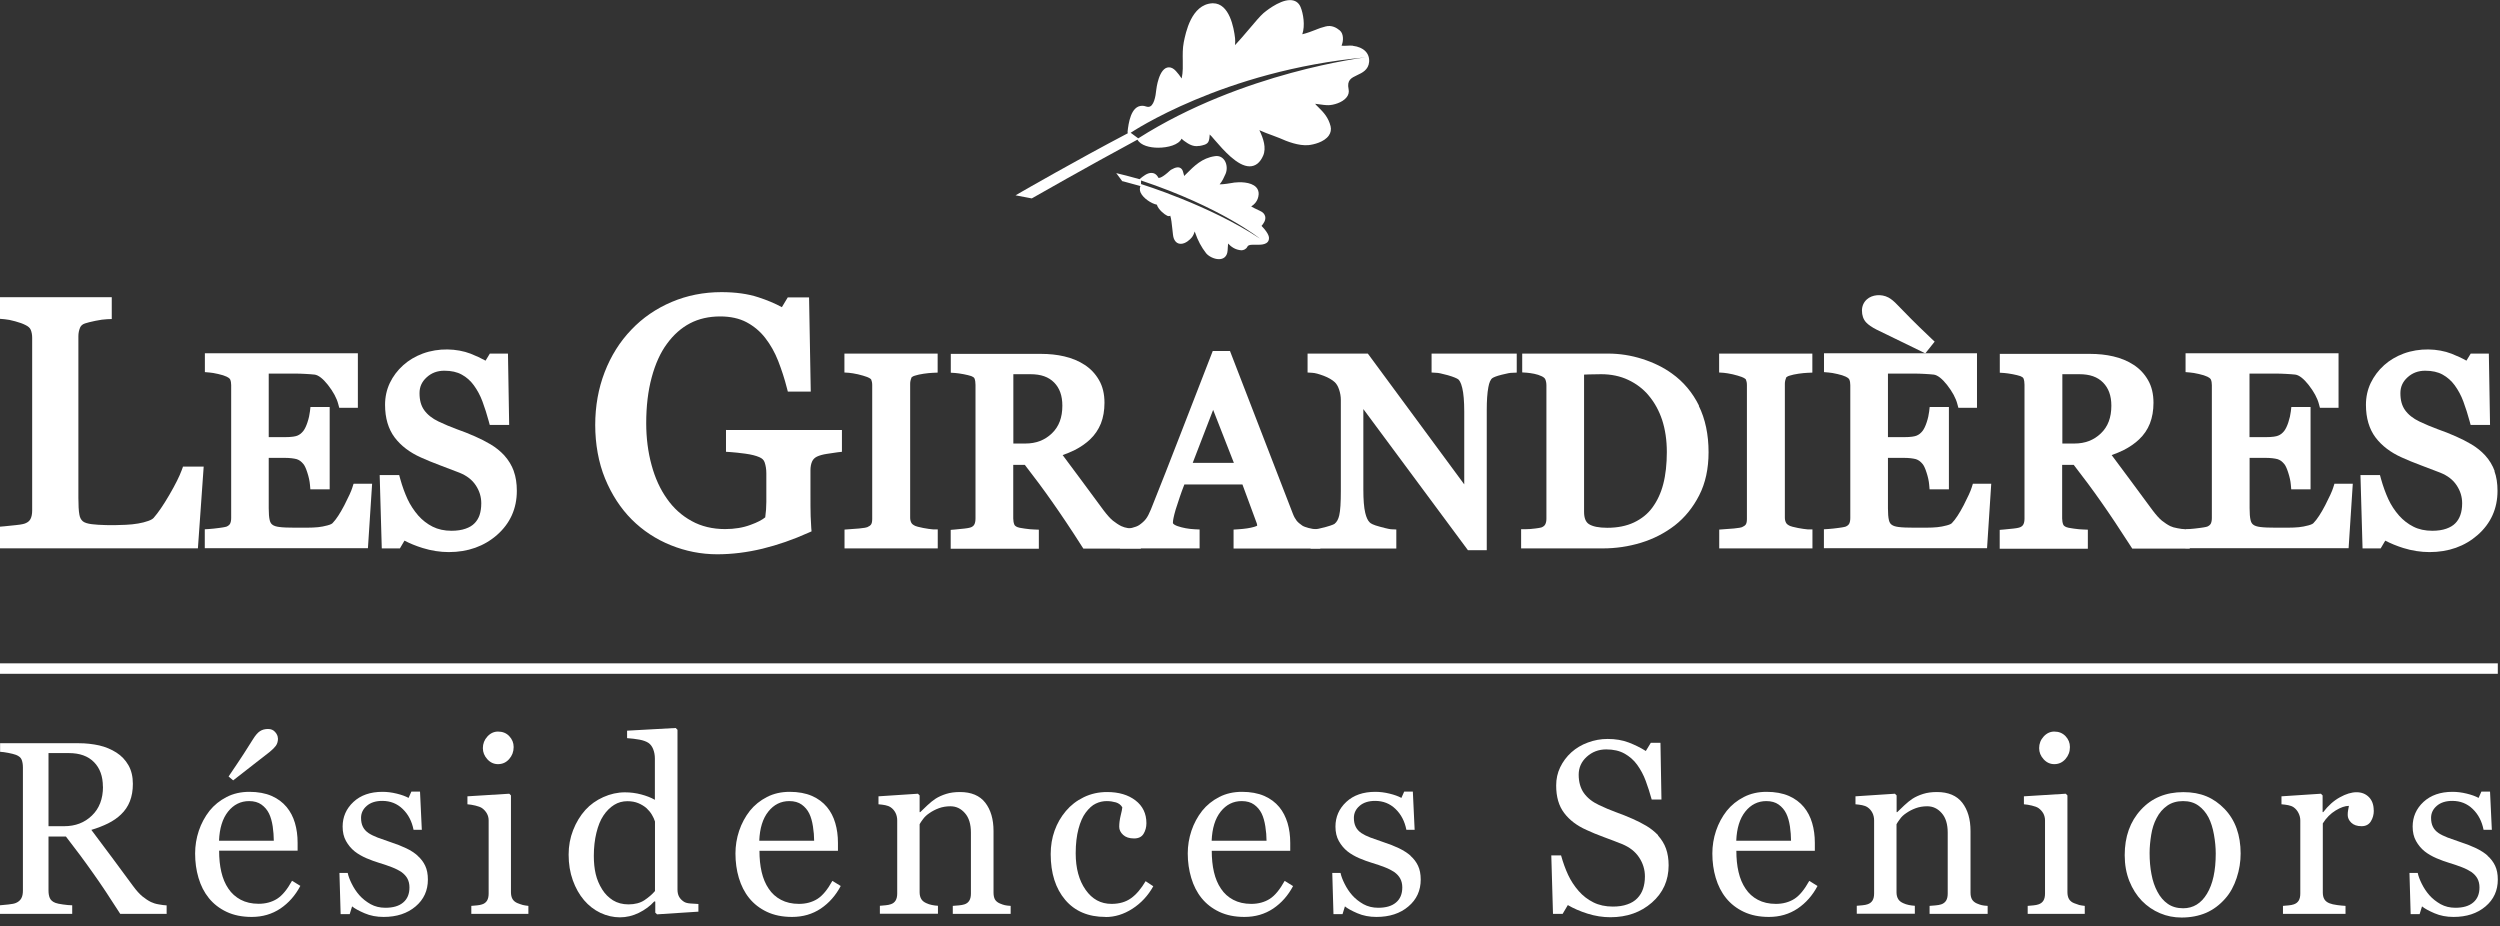 <svg width="251" height="93" viewBox="0 0 251 93" fill="none" xmlns="http://www.w3.org/2000/svg">
<rect x="0" y="0" width="251" height="93" fill="#333333" stroke="none"/>
<g clip-path="url(#clip0_124_548)">
<path d="M250.78 66.6H0V67.65H250.78V66.6Z" fill="white"/>
<path d="M135.84 4.59C135.66 4.57 135.44 4.57 135.24 4.59C135.15 4.59 135.05 4.6 134.97 4.6C134.78 4.6 134.71 4.58 134.7 4.59C134.7 4.58 134.7 4.54 134.73 4.48C134.88 4.09 134.91 3.39 134.52 3.06C134.2 2.79 133.7 2.49 133.08 2.66L132.91 2.71C132.59 2.8 132.58 2.8 132.27 2.92L132.07 3C131.78 3.12 131.15 3.35 130.75 3.44C131.05 2.57 130.85 1.36 130.58 0.71C130.39 0.25 130.02 0.01 129.52 0.01C128.38 0.01 126.91 1.27 126.85 1.32C126.53 1.6 125.99 2.23 125.42 2.91C124.97 3.44 124.34 4.18 124 4.53C124 4.51 124 4.49 124 4.47C124.01 4.26 124.03 4.05 124 3.83C123.88 2.78 123.43 0.33 121.79 0.33H121.71C119.6 0.45 119.04 3.3 118.85 4.24C118.73 4.85 118.74 5.49 118.75 6.1C118.75 6.37 118.75 6.64 118.75 6.91C118.75 7.18 118.7 7.61 118.64 7.88C118.46 7.61 118.28 7.37 118.06 7.13C117.83 6.88 117.6 6.76 117.36 6.76C116.34 6.76 116.09 8.99 116.09 9.01C116.03 9.65 115.85 10.73 115.29 10.73C115.22 10.73 115.14 10.72 115.06 10.69C114.93 10.64 114.8 10.62 114.68 10.62C113.52 10.62 113.3 12.43 113.21 13.2C113.21 13.26 113.21 13.33 113.23 13.38C107.9 16.18 102.66 19.21 102.6 19.24L101.96 19.61L103.59 19.92L103.68 19.87C103.73 19.84 109.1 16.77 114.2 14.02C114.53 14.61 115.44 14.83 116.28 14.83C117.26 14.83 118.35 14.54 118.63 13.92C118.7 13.99 118.78 14.07 118.88 14.14C119.33 14.47 119.8 14.76 120.37 14.65H120.45C120.74 14.59 121.22 14.53 121.35 14.17C121.42 13.98 121.44 13.76 121.45 13.57C121.45 13.55 121.45 13.52 121.45 13.5C121.5 13.55 121.57 13.61 121.65 13.7C121.74 13.8 121.85 13.92 121.97 14.07C122.82 15.05 124.24 16.7 125.46 16.7C126.05 16.7 126.51 16.34 126.82 15.63C127.16 14.85 126.84 13.89 126.44 13.07C126.82 13.25 127.28 13.42 127.8 13.61C128.08 13.71 128.32 13.8 128.48 13.87C129.23 14.21 130.39 14.66 131.37 14.57C131.88 14.52 132.95 14.27 133.41 13.61C133.61 13.33 133.67 13 133.59 12.67C133.37 11.8 132.91 11.3 132.34 10.74C132.19 10.6 132.1 10.5 132.04 10.42C132.15 10.43 132.29 10.45 132.43 10.47C132.72 10.51 133.04 10.56 133.36 10.56C133.85 10.56 134.77 10.31 135.19 9.78C135.39 9.54 135.46 9.25 135.4 8.96C135.21 8.04 135.66 7.83 136.27 7.54C136.77 7.31 137.39 7.01 137.46 6.22C137.53 5.35 136.91 4.73 135.83 4.6M114.28 13.89L113.52 13.33C113.52 13.33 122.8 7.07 137.11 5.76C137.11 5.76 124.76 7.22 114.28 13.89Z" fill="white"/>
<path d="M126.65 22.69C126.84 22.47 127.1 22.12 127.03 21.75C126.98 21.5 126.8 21.3 126.5 21.17C126.07 20.97 125.77 20.82 125.62 20.73C125.87 20.56 126.32 20.23 126.37 19.5C126.38 19.23 126.3 18.99 126.12 18.8C125.58 18.23 124.4 18.27 123.91 18.33L123.75 18.36C123.46 18.41 122.85 18.51 122.45 18.51C122.72 18.2 122.89 17.81 123.05 17.45C123.23 17.03 123.19 16.48 122.95 16.11C122.73 15.78 122.39 15.61 121.97 15.68C120.68 15.87 119.91 16.65 119.09 17.47C119.02 17.54 118.96 17.6 118.89 17.67C118.89 17.64 118.87 17.61 118.87 17.58C118.79 17.26 118.74 17.08 118.64 16.97C118.54 16.86 118.41 16.8 118.25 16.8C118.01 16.8 117.77 16.94 117.62 17.02L117.56 17.05C117.56 17.05 117.51 17.09 117.45 17.14C116.71 17.83 116.41 17.88 116.31 17.86C116.1 17.44 115.81 17.36 115.59 17.36C115.17 17.36 114.76 17.7 114.41 17.99C113.32 17.68 112.56 17.5 112.55 17.5L112.07 17.38L112.68 18.2H112.74C112.74 18.2 113.48 18.4 114.5 18.68C114.42 18.88 114.42 19.1 114.51 19.32C114.75 19.88 115.58 20.44 116.15 20.55C116.29 21.05 116.94 21.55 117.17 21.65C117.22 21.68 117.28 21.7 117.34 21.7L117.46 21.68L117.49 21.65C117.59 21.9 117.66 22.57 117.7 22.96C117.75 23.45 117.78 23.76 117.85 23.94C118.03 24.41 118.36 24.48 118.55 24.48C119.03 24.48 119.49 24.05 119.67 23.82C119.8 23.65 119.89 23.44 119.95 23.24C119.97 23.28 119.98 23.33 120 23.38C120.26 24.14 120.62 24.82 121.09 25.42C121.32 25.71 121.87 26.02 122.38 26.02C122.82 26.02 123.12 25.79 123.22 25.37C123.25 25.25 123.26 25.07 123.27 24.86C123.27 24.75 123.29 24.59 123.3 24.45C123.59 24.76 124.01 25.09 124.64 25.13C124.85 25.13 125.12 25.01 125.23 24.78C125.29 24.65 125.41 24.57 125.8 24.57C125.89 24.57 125.99 24.57 126.08 24.57C126.18 24.57 126.29 24.57 126.39 24.57C126.61 24.57 126.89 24.55 127.12 24.42C127.28 24.33 127.38 24.18 127.4 24C127.42 23.87 127.46 23.51 126.66 22.68M114.56 18.49V18.12C122.65 20.83 126.49 23.95 126.49 23.95C121.42 20.59 114.56 18.48 114.56 18.48" fill="white"/>
<path d="M18.37 46.86L18.25 47.19C18.02 47.82 17.6 48.66 17 49.69C16.4 50.72 15.87 51.49 15.43 51.99C15.36 52.07 15.21 52.19 14.89 52.3C14.58 52.41 14.24 52.5 13.87 52.56C13.48 52.63 13.06 52.67 12.63 52.69C11.2 52.76 9.95 52.72 9.23 52.63C8.81 52.58 8.49 52.48 8.32 52.34C8.14 52.19 8.02 51.97 7.97 51.67C7.9 51.29 7.87 50.73 7.87 50.01V33.75C7.87 33.44 7.93 33.16 8.04 32.89C8.13 32.69 8.29 32.55 8.54 32.47C8.75 32.4 9.09 32.31 9.58 32.21C10.06 32.11 10.45 32.06 10.74 32.05L11.22 32.03V29.84H1.09859e-05V32.01L0.46 32.05C0.74 32.07 1.1 32.14 1.53 32.26C1.97 32.38 2.3 32.5 2.55 32.63C2.82 32.76 3 32.91 3.08 33.1C3.18 33.33 3.23 33.61 3.23 33.92V51.26C3.23 51.62 3.17 51.9 3.06 52.11C2.96 52.3 2.8 52.44 2.55 52.54C2.46 52.58 2.22 52.66 1.61 52.72C1.1 52.78 0.71 52.82 0.44 52.84L-0.02 52.88V55.05H19.87L20.45 46.85H18.35L18.37 46.86Z" fill="white"/>
<path d="M35.49 48.59L35.38 48.94C35.27 49.31 34.99 49.91 34.57 50.73C34.15 51.53 33.76 52.14 33.39 52.52C33.35 52.56 33.23 52.66 32.88 52.75C32.55 52.84 32.23 52.9 31.93 52.93C31.62 52.96 31.24 52.98 30.79 52.98H29.65C28.95 52.98 28.41 52.96 28.04 52.91C27.73 52.87 27.5 52.8 27.35 52.68C27.22 52.59 27.13 52.44 27.08 52.23C27.01 51.95 26.98 51.54 26.98 51.03V45.97H28.57C29.08 45.97 29.49 46.02 29.79 46.1C30.04 46.18 30.26 46.34 30.47 46.6C30.56 46.71 30.7 46.95 30.86 47.46C31 47.89 31.09 48.3 31.12 48.67L31.16 49.13H33.1V40.86H31.17L31.12 41.3C31.08 41.64 31 42.01 30.87 42.4C30.75 42.77 30.61 43.06 30.46 43.26C30.28 43.49 30.08 43.65 29.85 43.74C29.68 43.81 29.32 43.89 28.57 43.89H26.98V37.51H29.4C29.87 37.51 30.29 37.51 30.66 37.54C31.02 37.56 31.33 37.58 31.59 37.61C31.97 37.66 32.43 38.02 32.92 38.64C33.46 39.33 33.81 39.98 33.96 40.57L34.06 40.94H35.93V35.47H20.57V37.36L21.03 37.4C21.24 37.42 21.54 37.46 21.91 37.55C22.27 37.63 22.55 37.72 22.76 37.82C22.89 37.88 23.05 37.98 23.11 38.1C23.18 38.26 23.21 38.45 23.21 38.67V52.01C23.21 52.25 23.17 52.44 23.1 52.58C23.04 52.69 22.93 52.79 22.75 52.87C22.74 52.87 22.6 52.93 22.05 53C21.63 53.06 21.29 53.09 21.03 53.11L20.56 53.14V55.04H36.94L37.36 48.57H35.52L35.49 48.59Z" fill="white"/>
<path d="M51.59 47.31C51.38 46.73 51.06 46.2 50.62 45.71C50.23 45.29 49.77 44.92 49.25 44.61C48.76 44.32 48.23 44.05 47.68 43.81C47.09 43.55 46.49 43.31 45.86 43.09C45.26 42.87 44.64 42.61 44.03 42.32C43.4 42.02 42.91 41.63 42.59 41.18C42.27 40.73 42.12 40.18 42.12 39.47C42.12 38.84 42.35 38.33 42.83 37.89C43.32 37.44 43.9 37.22 44.61 37.22C45.32 37.22 45.89 37.35 46.36 37.61C46.84 37.87 47.24 38.23 47.57 38.68C47.92 39.16 48.22 39.71 48.44 40.31C48.67 40.94 48.89 41.61 49.07 42.29L49.17 42.66H51.12L51 35.5H49.18L48.75 36.21C48.28 35.95 47.78 35.72 47.25 35.51C45.87 34.98 44.03 34.91 42.44 35.5C41.69 35.78 41.04 36.17 40.49 36.66C39.91 37.18 39.46 37.78 39.14 38.45C38.82 39.12 38.66 39.86 38.66 40.64C38.66 41.98 38.99 43.08 39.63 43.93C40.26 44.76 41.14 45.43 42.26 45.93C42.8 46.18 43.45 46.44 44.19 46.72C44.92 46.99 45.57 47.24 46.13 47.46C46.87 47.76 47.4 48.17 47.77 48.73C48.14 49.29 48.32 49.88 48.32 50.53C48.32 50.98 48.26 51.37 48.15 51.71C48.04 52.03 47.87 52.31 47.64 52.54C47.42 52.77 47.12 52.95 46.74 53.08C46.35 53.22 45.87 53.29 45.33 53.29C44.61 53.29 43.98 53.15 43.44 52.88C42.9 52.61 42.41 52.23 42 51.77C41.56 51.26 41.19 50.7 40.92 50.12C40.64 49.51 40.39 48.83 40.18 48.07L40.08 47.7H38.12L38.33 55.06H40.15L40.61 54.28C41.15 54.56 41.75 54.81 42.43 55.02C43.3 55.29 44.19 55.43 45.06 55.43C46.97 55.43 48.6 54.85 49.9 53.71C51.22 52.55 51.89 51.06 51.89 49.28C51.89 48.54 51.79 47.87 51.58 47.3" fill="white"/>
<path d="M72.89 43.15V45.36L73.36 45.39C73.72 45.41 74.21 45.47 74.84 45.55C75.43 45.63 75.9 45.75 76.24 45.9C76.52 46.02 76.69 46.18 76.77 46.42C76.88 46.74 76.94 47.11 76.94 47.53V48.86C76.94 49.28 76.94 49.79 76.94 50.39C76.94 50.91 76.9 51.43 76.83 51.94C76.53 52.19 76.04 52.45 75.37 52.69C74.61 52.98 73.74 53.12 72.8 53.12C71.55 53.12 70.41 52.85 69.44 52.31C68.45 51.77 67.62 51.02 66.96 50.07C66.29 49.13 65.77 48 65.42 46.7C65.06 45.39 64.88 43.97 64.88 42.49C64.88 40.8 65.06 39.25 65.43 37.89C65.79 36.55 66.3 35.41 66.96 34.52C67.62 33.61 68.4 32.92 69.28 32.46C70.16 32 71.18 31.77 72.31 31.77C73.34 31.77 74.23 31.97 74.95 32.35C75.68 32.74 76.32 33.27 76.83 33.93C77.36 34.61 77.79 35.38 78.13 36.24C78.47 37.12 78.77 38.03 79 38.94L79.1 39.32H81.4L81.23 29.86H79.09L78.5 30.84C77.8 30.46 77.01 30.13 76.15 29.85C75.09 29.5 73.84 29.33 72.43 29.33C70.66 29.33 68.98 29.66 67.43 30.32C65.88 30.98 64.52 31.91 63.4 33.09C62.24 34.29 61.34 35.73 60.71 37.36C60.08 38.99 59.76 40.77 59.76 42.67C59.76 44.57 60.09 46.45 60.75 48.05C61.41 49.65 62.31 51.04 63.43 52.16C64.54 53.27 65.86 54.14 67.35 54.74C68.84 55.34 70.4 55.65 72.01 55.65C73.49 55.65 75.02 55.46 76.55 55.09C78.07 54.72 79.63 54.18 81.16 53.49L81.48 53.35L81.45 53C81.43 52.7 81.41 52.31 81.39 51.84C81.37 51.37 81.37 50.45 81.37 49.09V47.21C81.37 46.86 81.43 46.56 81.54 46.32C81.64 46.11 81.8 45.95 82.03 45.84C82.27 45.73 82.6 45.63 83.01 45.57C83.46 45.5 83.83 45.44 84.09 45.41L84.53 45.36V43.17H72.92L72.89 43.15Z" fill="white"/>
<path d="M91.47 37.97C91.52 37.87 91.64 37.78 91.84 37.72C92.09 37.64 92.4 37.57 92.75 37.52C93.1 37.47 93.41 37.44 93.66 37.43L94.14 37.41V35.5H84.78V37.4L85.24 37.43C85.47 37.45 85.77 37.5 86.14 37.58C86.51 37.67 86.82 37.76 87.06 37.85C87.39 37.98 87.46 38.09 87.47 38.11C87.53 38.25 87.57 38.43 87.57 38.66V52.11C87.57 52.42 87.51 52.57 87.46 52.65C87.39 52.76 87.25 52.85 87.07 52.93C86.99 52.96 86.79 53.01 86.27 53.06L84.79 53.17V55.06H94.15V53.15H93.67C93.41 53.13 93.08 53.08 92.7 53.01C92.22 52.91 91.99 52.85 91.91 52.81C91.71 52.72 91.57 52.62 91.5 52.49C91.42 52.34 91.38 52.17 91.38 51.97V38.54C91.38 38.33 91.42 38.14 91.5 37.97" fill="white"/>
<path d="M114.06 53.13C113.85 53.13 113.59 53.09 113.28 53.03C112.99 52.98 112.75 52.91 112.57 52.82C112.29 52.68 112.01 52.49 111.73 52.27C111.46 52.05 111.14 51.69 110.78 51.21C109.9 50.03 109.16 49.02 108.55 48.19C108.04 47.49 107.42 46.66 106.69 45.69C107.12 45.54 107.53 45.37 107.91 45.18C108.5 44.88 109.02 44.52 109.44 44.12C109.92 43.67 110.28 43.13 110.53 42.52C110.77 41.91 110.89 41.21 110.89 40.44C110.89 39.56 110.71 38.79 110.34 38.16C109.98 37.53 109.49 37.01 108.88 36.62C108.28 36.23 107.59 35.95 106.85 35.78C106.13 35.61 105.34 35.53 104.53 35.53H95.46V37.42L95.92 37.45C96.15 37.47 96.43 37.51 96.75 37.57C97.07 37.63 97.33 37.7 97.52 37.76C97.64 37.81 97.8 37.89 97.84 38C97.91 38.18 97.94 38.39 97.94 38.64V52.06C97.94 52.31 97.9 52.52 97.82 52.66C97.76 52.78 97.65 52.87 97.49 52.94C97.44 52.96 97.27 53.02 96.81 53.07C96.42 53.11 96.12 53.14 95.91 53.16L95.45 53.2V55.09H104.3V53.18L103.82 53.16C103.56 53.16 103.25 53.12 102.88 53.07C102.42 53.01 102.24 52.96 102.17 52.93C101.99 52.86 101.88 52.77 101.84 52.67C101.77 52.5 101.73 52.29 101.73 52.06V46.67H102.89C103.87 47.93 104.79 49.17 105.63 50.37C106.51 51.62 107.52 53.12 108.62 54.85L108.77 55.08H114.54V53.17L114.06 53.15V53.13ZM101.74 37.57H103.46C104.51 37.57 105.28 37.84 105.84 38.41C106.39 38.97 106.66 39.73 106.66 40.73C106.66 41.92 106.32 42.83 105.61 43.51C104.9 44.19 104.03 44.53 102.95 44.53H101.74V37.58V37.57Z" fill="white"/>
<path d="M132.09 53.13C131.91 53.13 131.67 53.08 131.38 53.01C131.11 52.94 130.89 52.86 130.75 52.77C130.5 52.6 130.3 52.43 130.17 52.26C130.04 52.09 129.91 51.86 129.8 51.57L123.49 35.24H121.76L118.63 43.31C117.51 46.21 116.48 48.83 115.55 51.15C115.38 51.56 115.22 51.88 115.05 52.1C114.89 52.31 114.66 52.52 114.37 52.72C114.2 52.83 113.97 52.92 113.68 52.99C113.37 53.07 113.11 53.11 112.91 53.13L112.45 53.17V55.06H120.44V53.16L119.97 53.14C119.33 53.11 118.75 53 118.25 52.83C118.01 52.75 117.76 52.62 117.76 52.49C117.76 52.36 117.78 52.2 117.82 52.01C117.86 51.79 117.94 51.5 118.04 51.15C118.16 50.77 118.3 50.35 118.45 49.9C118.57 49.53 118.73 49.11 118.91 48.64H124.74L126.16 52.49C126.18 52.54 126.2 52.6 126.21 52.68C126.21 52.72 126.22 52.75 126.22 52.78C126.17 52.81 126.07 52.85 125.91 52.9C125.5 53.02 124.96 53.1 124.32 53.14L123.85 53.17V55.07H132.56V53.16L132.08 53.14L132.09 53.13ZM123.87 46.47H119.75L121.8 41.15L123.88 46.47H123.87Z" fill="white"/>
<path d="M143.73 35.5V37.4L144.2 37.43C144.37 37.43 144.71 37.49 145.36 37.67C145.98 37.85 146.27 37.99 146.4 38.08C146.49 38.15 146.67 38.35 146.81 38.95C146.94 39.49 147.01 40.29 147.01 41.32V48.63L137.33 35.5H131.28V37.4L131.75 37.43C132.03 37.44 132.41 37.55 132.9 37.73C133.37 37.91 133.75 38.13 134.01 38.37C134.18 38.53 134.33 38.77 134.44 39.1C134.56 39.45 134.62 39.8 134.62 40.14V49.28C134.62 50.45 134.57 51.28 134.46 51.74C134.37 52.13 134.22 52.41 133.99 52.59C133.98 52.6 133.83 52.71 133.14 52.9C132.49 53.08 132.18 53.13 132.04 53.14L131.58 53.18V55.07H140.19V53.16L139.71 53.14C139.63 53.14 139.37 53.11 138.57 52.89C137.83 52.7 137.61 52.54 137.53 52.46C137.34 52.29 137.18 51.96 137.07 51.49C136.94 50.96 136.88 50.16 136.88 49.13V41.07L147.38 55.24H149.27V41.15C149.27 40.23 149.32 39.47 149.43 38.88C149.51 38.41 149.66 38.08 149.84 37.96C149.96 37.88 150.22 37.76 150.78 37.62C151.36 37.47 151.65 37.43 151.8 37.43L152.28 37.41V35.5H143.73Z" fill="white"/>
<path d="M170.58 40.73C169.93 39.41 169.01 38.32 167.86 37.5C167.02 36.89 166.02 36.4 164.89 36.04C163.77 35.68 162.61 35.5 161.44 35.5H152.83V37.39L153.29 37.42C153.5 37.44 153.75 37.47 154.04 37.53C154.31 37.58 154.56 37.67 154.8 37.78C154.98 37.87 155.1 37.97 155.15 38.09C155.22 38.26 155.26 38.46 155.26 38.69V52.08C155.26 52.31 155.22 52.5 155.14 52.65C155.08 52.77 154.97 52.86 154.8 52.94C154.79 52.94 154.66 53 154.15 53.06C153.77 53.11 153.46 53.13 153.22 53.13H152.72V55.06H160.91C162.23 55.06 163.52 54.87 164.76 54.49C166.01 54.11 167.15 53.52 168.15 52.75C169.15 51.97 169.98 50.95 170.6 49.73C171.23 48.5 171.54 47.05 171.54 45.4C171.54 43.63 171.21 42.06 170.56 40.75M159.05 37.61L159.56 37.59C160 37.58 160.4 37.57 160.76 37.57C161.75 37.57 162.67 37.76 163.47 38.14C164.28 38.52 164.97 39.04 165.52 39.7C166.11 40.4 166.57 41.23 166.88 42.17C167.19 43.12 167.35 44.2 167.35 45.39C167.35 46.58 167.23 47.69 166.99 48.6C166.76 49.5 166.39 50.29 165.89 50.97C165.43 51.6 164.81 52.09 164.06 52.45C163.3 52.81 162.4 52.99 161.37 52.99C160.51 52.99 159.89 52.86 159.51 52.61C159.2 52.4 159.04 52 159.04 51.38V37.61H159.05Z" fill="white"/>
<path d="M179.29 37.97C179.34 37.87 179.46 37.78 179.66 37.72C179.91 37.64 180.22 37.57 180.57 37.52C180.92 37.47 181.23 37.44 181.48 37.43L181.96 37.41V35.5H172.6V37.4L173.06 37.43C173.29 37.45 173.59 37.5 173.96 37.58C174.33 37.67 174.64 37.76 174.88 37.85C175.21 37.98 175.28 38.09 175.29 38.11C175.35 38.25 175.39 38.43 175.39 38.66V52.11C175.39 52.42 175.33 52.57 175.28 52.65C175.21 52.76 175.07 52.85 174.89 52.93C174.81 52.96 174.61 53.01 174.09 53.06L172.61 53.17V55.06H181.97V53.15H181.49C181.23 53.13 180.9 53.08 180.52 53.01C180.04 52.91 179.81 52.85 179.73 52.81C179.53 52.72 179.39 52.62 179.32 52.49C179.24 52.34 179.2 52.17 179.2 51.97V38.54C179.2 38.33 179.24 38.14 179.32 37.97" fill="white"/>
<path d="M198.07 48.59L197.96 48.94C197.85 49.31 197.57 49.91 197.15 50.73C196.73 51.53 196.34 52.14 195.97 52.52C195.93 52.56 195.81 52.66 195.46 52.75C195.13 52.84 194.81 52.9 194.5 52.93C194.19 52.96 193.81 52.98 193.36 52.98H192.22C191.52 52.98 190.98 52.96 190.61 52.91C190.31 52.87 190.07 52.8 189.92 52.68C189.79 52.59 189.7 52.44 189.65 52.23C189.58 51.95 189.55 51.54 189.55 51.03V45.97H191.14C191.65 45.97 192.06 46.02 192.36 46.1C192.61 46.18 192.83 46.34 193.04 46.6C193.13 46.71 193.27 46.95 193.43 47.46C193.57 47.89 193.66 48.3 193.69 48.67L193.73 49.13H195.67V40.86H193.74L193.69 41.3C193.65 41.64 193.57 42.01 193.44 42.4C193.32 42.77 193.18 43.06 193.03 43.26C192.85 43.49 192.65 43.65 192.42 43.74C192.25 43.81 191.89 43.89 191.14 43.89H189.55V37.51H191.97C192.44 37.51 192.86 37.51 193.23 37.54C193.59 37.56 193.9 37.58 194.15 37.61C194.53 37.66 194.99 38.02 195.48 38.64C196.02 39.33 196.37 39.98 196.52 40.57L196.62 40.94H198.49V35.47H183.13V37.36L183.59 37.4C183.81 37.42 184.1 37.46 184.47 37.55C184.83 37.63 185.11 37.72 185.32 37.82C185.45 37.88 185.61 37.98 185.67 38.1C185.74 38.26 185.77 38.45 185.77 38.67V52.01C185.77 52.25 185.73 52.44 185.66 52.58C185.6 52.69 185.49 52.79 185.31 52.87C185.3 52.87 185.16 52.93 184.61 53C184.19 53.06 183.85 53.09 183.59 53.11L183.12 53.14V55.04H199.5L199.92 48.57H198.08L198.07 48.59Z" fill="white"/>
<path d="M188.42 33.1C188.8 33.29 189.4 33.58 190.21 33.97C191.01 34.35 191.93 34.8 192.94 35.3L193.3 35.48L194.24 34.3L193.91 33.99C193.03 33.16 192.35 32.49 191.85 31.99C191.35 31.49 190.9 31.03 190.51 30.62C190.17 30.26 189.88 30.02 189.6 29.87C188.88 29.49 187.96 29.58 187.43 30.06C187.11 30.35 186.94 30.74 186.94 31.18C186.94 31.66 187.08 32.06 187.35 32.36C187.58 32.61 187.93 32.85 188.42 33.1Z" fill="white"/>
<path d="M219.38 53.13C219.17 53.13 218.91 53.09 218.6 53.03C218.31 52.98 218.07 52.91 217.89 52.82C217.61 52.68 217.33 52.49 217.05 52.27C216.78 52.05 216.46 51.69 216.1 51.21C215.22 50.03 214.48 49.02 213.87 48.19C213.36 47.49 212.74 46.66 212.01 45.69C212.44 45.54 212.85 45.37 213.23 45.18C213.82 44.88 214.34 44.52 214.76 44.12C215.24 43.67 215.61 43.13 215.85 42.52C216.09 41.91 216.21 41.21 216.21 40.44C216.21 39.56 216.03 38.79 215.66 38.16C215.3 37.53 214.81 37.01 214.2 36.62C213.6 36.23 212.91 35.95 212.17 35.78C211.45 35.61 210.66 35.53 209.85 35.53H200.78V37.42L201.24 37.45C201.47 37.47 201.75 37.51 202.07 37.57C202.39 37.63 202.65 37.7 202.84 37.76C202.96 37.81 203.12 37.89 203.16 38C203.23 38.18 203.26 38.39 203.26 38.64V52.06C203.26 52.31 203.22 52.52 203.14 52.66C203.08 52.78 202.97 52.87 202.81 52.94C202.76 52.96 202.6 53.02 202.13 53.07C201.74 53.11 201.44 53.14 201.23 53.16L200.77 53.2V55.09H209.62V53.18L209.14 53.16C208.88 53.16 208.57 53.12 208.19 53.07C207.73 53.01 207.55 52.96 207.48 52.93C207.3 52.86 207.19 52.77 207.15 52.67C207.08 52.5 207.04 52.29 207.04 52.06V46.67H208.2C209.18 47.93 210.1 49.17 210.94 50.37C211.82 51.62 212.82 53.12 213.93 54.85L214.08 55.08H219.85V53.17L219.37 53.15L219.38 53.13ZM207.05 37.57H208.77C209.82 37.57 210.59 37.84 211.15 38.41C211.7 38.97 211.98 39.73 211.98 40.73C211.98 41.92 211.64 42.83 210.93 43.51C210.22 44.19 209.35 44.53 208.27 44.53H207.06V37.58L207.05 37.57Z" fill="white"/>
<path d="M234.37 48.59L234.26 48.94C234.15 49.31 233.87 49.91 233.45 50.73C233.03 51.53 232.64 52.14 232.27 52.52C232.23 52.56 232.11 52.66 231.76 52.75C231.43 52.84 231.11 52.9 230.81 52.93C230.5 52.96 230.12 52.98 229.67 52.98H228.53C227.83 52.98 227.29 52.96 226.92 52.91C226.62 52.87 226.38 52.8 226.23 52.68C226.1 52.59 226.01 52.44 225.96 52.23C225.89 51.95 225.86 51.54 225.86 51.03V45.97H227.45C227.96 45.97 228.37 46.02 228.67 46.1C228.92 46.18 229.14 46.34 229.35 46.6C229.44 46.71 229.58 46.95 229.74 47.46C229.88 47.89 229.97 48.3 230 48.67L230.04 49.13H231.98V40.86H230.05L230 41.3C229.96 41.64 229.88 42.01 229.75 42.4C229.63 42.77 229.49 43.06 229.34 43.26C229.16 43.49 228.96 43.65 228.72 43.74C228.55 43.81 228.19 43.89 227.44 43.89H225.85V37.51H228.27C228.74 37.51 229.16 37.51 229.53 37.54C229.89 37.56 230.2 37.58 230.45 37.61C230.83 37.66 231.29 38.02 231.78 38.64C232.32 39.33 232.67 39.98 232.82 40.57L232.92 40.94H234.79V35.47H219.43V37.36L219.89 37.4C220.1 37.42 220.4 37.46 220.77 37.55C221.13 37.63 221.41 37.72 221.62 37.82C221.75 37.88 221.91 37.98 221.97 38.1C222.04 38.26 222.07 38.45 222.07 38.67V52.01C222.07 52.25 222.03 52.44 221.96 52.58C221.9 52.69 221.79 52.79 221.61 52.87C221.6 52.87 221.46 52.93 220.91 53C220.49 53.06 220.15 53.09 219.89 53.11L219.42 53.14V55.04H235.8L236.22 48.57H234.37V48.59Z" fill="white"/>
<path d="M250.47 47.31C250.26 46.73 249.94 46.19 249.5 45.71C249.11 45.29 248.65 44.92 248.13 44.61C247.64 44.32 247.11 44.05 246.56 43.81C245.98 43.55 245.37 43.31 244.74 43.09C244.14 42.87 243.52 42.61 242.91 42.32C242.28 42.02 241.79 41.63 241.47 41.18C241.15 40.73 241 40.18 241 39.47C241 38.84 241.23 38.33 241.71 37.89C242.2 37.44 242.79 37.22 243.49 37.22C244.19 37.22 244.77 37.35 245.24 37.61C245.71 37.87 246.12 38.23 246.45 38.68C246.8 39.16 247.1 39.71 247.32 40.31C247.55 40.94 247.77 41.61 247.95 42.29L248.05 42.66H250L249.88 35.5H248.06L247.63 36.21C247.17 35.95 246.66 35.72 246.13 35.51C244.76 34.98 242.91 34.91 241.32 35.5C240.57 35.78 239.92 36.17 239.37 36.66C238.79 37.18 238.34 37.79 238.02 38.45C237.7 39.12 237.54 39.86 237.54 40.64C237.54 41.98 237.87 43.08 238.51 43.93C239.14 44.76 240.02 45.43 241.14 45.93C241.69 46.18 242.34 46.45 243.07 46.72C243.8 46.99 244.44 47.24 245.01 47.46C245.75 47.76 246.28 48.17 246.65 48.73C247.02 49.29 247.2 49.88 247.2 50.53C247.2 50.98 247.14 51.37 247.02 51.71C246.91 52.03 246.74 52.31 246.51 52.54C246.29 52.77 245.98 52.95 245.61 53.08C245.22 53.22 244.74 53.29 244.2 53.29C243.48 53.29 242.84 53.15 242.31 52.88C241.77 52.61 241.28 52.23 240.87 51.77C240.42 51.26 240.06 50.7 239.79 50.12C239.51 49.51 239.26 48.82 239.05 48.07L238.95 47.7H236.99L237.2 55.06H239.02L239.48 54.28C240.02 54.56 240.62 54.81 241.29 55.02C242.16 55.29 243.05 55.43 243.92 55.43C245.84 55.43 247.46 54.85 248.76 53.71C250.08 52.55 250.75 51.06 250.75 49.28C250.75 48.54 250.65 47.87 250.44 47.3" fill="white"/>
<path d="M16.68 91.75H12.07C11.05 90.15 10.13 88.76 9.3 87.6C8.48 86.43 7.58 85.23 6.62 83.99H4.87V89.42C4.87 89.7 4.91 89.95 5 90.16C5.09 90.37 5.28 90.54 5.57 90.65C5.72 90.71 5.97 90.76 6.33 90.81C6.69 90.86 7 90.89 7.25 90.89V91.75H0V90.89C0.19 90.87 0.47 90.85 0.84 90.81C1.21 90.77 1.46 90.72 1.61 90.65C1.85 90.55 2.03 90.39 2.14 90.19C2.25 89.99 2.3 89.73 2.3 89.42V77.04C2.3 76.76 2.26 76.51 2.18 76.29C2.1 76.07 1.91 75.91 1.61 75.79C1.41 75.72 1.15 75.65 0.83 75.59C0.51 75.53 0.24 75.49 0.01 75.48V74.62H7.92C8.64 74.62 9.32 74.7 9.96 74.84C10.6 74.99 11.17 75.23 11.69 75.56C12.19 75.88 12.59 76.3 12.89 76.82C13.19 77.34 13.34 77.97 13.34 78.7C13.34 79.36 13.24 79.94 13.04 80.45C12.84 80.96 12.54 81.4 12.15 81.77C11.79 82.12 11.35 82.42 10.85 82.67C10.34 82.92 9.78 83.14 9.17 83.32C10.01 84.44 10.72 85.38 11.28 86.14C11.84 86.9 12.53 87.83 13.34 88.93C13.69 89.41 14.02 89.77 14.3 90C14.59 90.23 14.87 90.42 15.15 90.56C15.36 90.66 15.62 90.75 15.94 90.8C16.25 90.86 16.52 90.89 16.73 90.9V91.76L16.68 91.75ZM10.33 78.98C10.33 77.94 10.03 77.12 9.44 76.52C8.84 75.91 8 75.61 6.92 75.61H4.87V82.95H6.45C7.56 82.95 8.49 82.6 9.23 81.88C9.97 81.17 10.34 80.2 10.34 78.98" fill="white"/>
<path d="M30.15 88.95C29.65 89.9 28.98 90.66 28.15 91.22C27.31 91.78 26.35 92.06 25.27 92.06C24.31 92.06 23.47 91.89 22.75 91.55C22.03 91.21 21.44 90.75 20.97 90.17C20.5 89.59 20.16 88.92 19.93 88.14C19.7 87.37 19.59 86.55 19.59 85.69C19.59 84.92 19.71 84.16 19.96 83.41C20.21 82.67 20.57 82 21.04 81.4C21.5 80.83 22.07 80.37 22.75 80.02C23.43 79.67 24.19 79.5 25.04 79.5C25.89 79.5 26.65 79.64 27.27 79.91C27.89 80.18 28.39 80.56 28.78 81.03C29.15 81.48 29.43 82.01 29.61 82.62C29.79 83.23 29.88 83.89 29.88 84.61V85.41H22C22 86.19 22.07 86.9 22.22 87.54C22.37 88.18 22.6 88.74 22.93 89.22C23.24 89.69 23.66 90.06 24.16 90.33C24.67 90.6 25.27 90.74 25.97 90.74C26.67 90.74 27.3 90.57 27.82 90.24C28.34 89.91 28.84 89.3 29.32 88.43L30.17 88.95H30.15ZM27.49 84.41C27.49 83.96 27.45 83.48 27.38 82.97C27.3 82.46 27.18 82.03 27.01 81.68C26.83 81.31 26.57 81.01 26.25 80.78C25.93 80.55 25.51 80.43 25.01 80.43C24.17 80.43 23.46 80.78 22.9 81.48C22.34 82.18 22.04 83.16 21.99 84.41H27.49ZM27.91 74.12C27.91 74.43 27.84 74.67 27.7 74.87C27.56 75.06 27.35 75.27 27.08 75.49C26.68 75.81 26.15 76.22 25.5 76.72C24.85 77.22 24.16 77.76 23.41 78.35L22.95 77.96C23.67 76.89 24.18 76.14 24.46 75.7C24.75 75.26 25.05 74.78 25.38 74.25C25.63 73.84 25.87 73.56 26.1 73.41C26.33 73.26 26.6 73.19 26.91 73.19C27.22 73.19 27.44 73.29 27.62 73.49C27.8 73.69 27.9 73.9 27.9 74.14" fill="white"/>
<path d="M41.93 85.92C42.26 86.21 42.51 86.54 42.69 86.92C42.87 87.3 42.96 87.76 42.96 88.31C42.96 89.41 42.55 90.31 41.72 91.01C40.89 91.71 39.83 92.06 38.51 92.06C37.82 92.06 37.18 91.94 36.6 91.69C36.02 91.44 35.6 91.21 35.35 91L35.11 91.78H34.2L34.08 87.64H34.91C34.97 87.95 35.11 88.32 35.32 88.74C35.53 89.16 35.78 89.54 36.08 89.88C36.39 90.23 36.77 90.53 37.21 90.78C37.65 91.02 38.14 91.14 38.69 91.14C39.46 91.14 40.06 90.97 40.48 90.61C40.9 90.26 41.11 89.75 41.11 89.1C41.11 88.76 41.04 88.47 40.91 88.22C40.78 87.97 40.58 87.76 40.33 87.57C40.06 87.39 39.74 87.22 39.35 87.07C38.96 86.92 38.53 86.77 38.06 86.63C37.68 86.52 37.26 86.36 36.8 86.17C36.34 85.97 35.94 85.74 35.61 85.48C35.26 85.2 34.97 84.85 34.74 84.44C34.51 84.03 34.4 83.55 34.4 82.99C34.4 82.02 34.76 81.19 35.49 80.51C36.21 79.84 37.18 79.5 38.4 79.5C38.87 79.5 39.34 79.56 39.83 79.68C40.32 79.8 40.71 79.94 41.02 80.11L41.3 79.48H42.17L42.35 83.31H41.52C41.35 82.45 40.99 81.76 40.43 81.22C39.87 80.68 39.19 80.41 38.38 80.41C37.72 80.41 37.2 80.58 36.82 80.91C36.44 81.24 36.25 81.64 36.25 82.11C36.25 82.47 36.31 82.77 36.44 83.02C36.56 83.26 36.75 83.47 37 83.64C37.24 83.8 37.55 83.95 37.91 84.09C38.28 84.23 38.73 84.39 39.27 84.57C39.8 84.74 40.3 84.94 40.77 85.16C41.24 85.38 41.63 85.64 41.93 85.91" fill="white"/>
<path d="M53.07 91.75H47.32V90.95C47.5 90.93 47.7 90.92 47.89 90.9C48.09 90.88 48.26 90.85 48.4 90.8C48.63 90.73 48.79 90.6 48.9 90.42C49.01 90.24 49.06 90 49.06 89.71V82.37C49.06 82.11 49 81.88 48.88 81.67C48.76 81.46 48.6 81.28 48.39 81.13C48.24 81.03 48.01 80.95 47.73 80.88C47.44 80.81 47.17 80.77 46.93 80.75V79.95L51.13 79.69L51.3 79.86V89.57C51.3 89.85 51.35 90.08 51.46 90.27C51.57 90.45 51.74 90.59 51.97 90.68C52.14 90.75 52.32 90.81 52.49 90.86C52.66 90.9 52.85 90.93 53.05 90.95V91.75H53.07ZM51.57 75.01C51.57 75.47 51.42 75.87 51.12 76.21C50.82 76.55 50.45 76.72 50 76.72C49.59 76.72 49.23 76.56 48.93 76.23C48.63 75.9 48.48 75.53 48.48 75.11C48.48 74.67 48.63 74.28 48.93 73.95C49.23 73.62 49.59 73.45 50 73.45C50.46 73.45 50.84 73.6 51.13 73.91C51.42 74.22 51.57 74.58 51.57 74.99" fill="white"/>
<path d="M70.13 91.53L65.97 91.8L65.79 91.63V90.52L65.69 90.5C65.27 90.97 64.75 91.35 64.14 91.65C63.53 91.95 62.89 92.1 62.24 92.1C61.59 92.1 60.91 91.95 60.28 91.65C59.65 91.35 59.1 90.92 58.64 90.38C58.17 89.83 57.79 89.16 57.51 88.38C57.23 87.6 57.09 86.74 57.09 85.8C57.09 84.94 57.24 84.12 57.54 83.35C57.84 82.58 58.25 81.9 58.77 81.32C59.26 80.78 59.86 80.35 60.57 80.03C61.28 79.71 62.01 79.55 62.74 79.55C63.3 79.55 63.84 79.62 64.37 79.76C64.9 79.9 65.36 80.08 65.75 80.3V76.15C65.75 75.81 65.69 75.5 65.58 75.22C65.47 74.94 65.31 74.73 65.11 74.59C64.88 74.44 64.58 74.33 64.2 74.26C63.82 74.19 63.4 74.14 62.96 74.11V73.36L67.84 73.09L68.02 73.27V89.31C68.02 89.59 68.07 89.83 68.18 90.03C68.29 90.23 68.45 90.39 68.66 90.53C68.81 90.63 69.03 90.69 69.32 90.71C69.61 90.73 69.87 90.75 70.12 90.76V91.56L70.13 91.53ZM65.76 89.44V82.48C65.7 82.27 65.59 82.04 65.45 81.8C65.31 81.56 65.12 81.34 64.91 81.14C64.68 80.94 64.4 80.77 64.09 80.64C63.78 80.51 63.41 80.44 62.99 80.44C62.51 80.44 62.06 80.56 61.66 80.81C61.26 81.06 60.89 81.42 60.58 81.89C60.28 82.34 60.05 82.91 59.88 83.61C59.71 84.31 59.62 85.08 59.62 85.92C59.62 86.6 59.68 87.21 59.81 87.76C59.94 88.31 60.16 88.82 60.46 89.3C60.74 89.75 61.1 90.11 61.54 90.39C61.98 90.66 62.5 90.8 63.1 90.8C63.74 90.8 64.28 90.66 64.7 90.38C65.12 90.1 65.48 89.79 65.77 89.45" fill="white"/>
<path d="M84.41 88.95C83.91 89.9 83.24 90.66 82.41 91.22C81.57 91.78 80.61 92.06 79.52 92.06C78.56 92.06 77.72 91.89 77 91.55C76.28 91.21 75.69 90.75 75.22 90.17C74.75 89.59 74.41 88.91 74.18 88.14C73.95 87.37 73.84 86.55 73.84 85.69C73.84 84.92 73.96 84.16 74.21 83.41C74.46 82.67 74.82 82 75.29 81.4C75.75 80.83 76.32 80.37 77 80.02C77.68 79.67 78.44 79.5 79.29 79.5C80.14 79.5 80.9 79.64 81.52 79.91C82.14 80.18 82.64 80.56 83.03 81.03C83.4 81.48 83.68 82.01 83.86 82.63C84.04 83.24 84.13 83.9 84.13 84.62V85.42H76.25C76.25 86.2 76.32 86.91 76.47 87.55C76.62 88.19 76.85 88.75 77.18 89.23C77.49 89.7 77.9 90.07 78.41 90.34C78.92 90.61 79.52 90.75 80.22 90.75C80.92 90.75 81.55 90.58 82.07 90.25C82.59 89.92 83.09 89.31 83.57 88.44L84.42 88.96L84.41 88.95ZM81.74 84.41C81.74 83.96 81.7 83.48 81.62 82.97C81.54 82.46 81.42 82.03 81.25 81.68C81.07 81.31 80.81 81.01 80.49 80.78C80.17 80.55 79.75 80.43 79.25 80.43C78.4 80.43 77.7 80.78 77.14 81.48C76.58 82.18 76.28 83.16 76.23 84.41H81.73H81.74Z" fill="white"/>
<path d="M101.48 91.75H95.66V90.95C95.85 90.94 96.05 90.92 96.27 90.9C96.49 90.88 96.67 90.85 96.82 90.8C97.05 90.73 97.21 90.6 97.32 90.42C97.43 90.24 97.48 90 97.48 89.71V83.59C97.48 82.75 97.28 82.09 96.88 81.64C96.48 81.18 96 80.95 95.42 80.95C94.99 80.95 94.6 81.02 94.25 81.15C93.9 81.28 93.58 81.45 93.31 81.64C93.04 81.82 92.83 82.02 92.67 82.24C92.51 82.45 92.4 82.62 92.33 82.75V89.59C92.33 89.86 92.39 90.09 92.5 90.27C92.61 90.45 92.78 90.58 93.01 90.68C93.18 90.76 93.36 90.82 93.56 90.86C93.76 90.9 93.96 90.93 94.17 90.94V91.74H88.34V90.94C88.52 90.93 88.72 90.91 88.91 90.89C89.11 90.87 89.28 90.84 89.42 90.79C89.65 90.72 89.81 90.59 89.92 90.41C90.03 90.23 90.08 89.99 90.08 89.7V82.36C90.08 82.09 90.02 81.83 89.91 81.61C89.79 81.38 89.63 81.19 89.42 81.05C89.27 80.95 89.09 80.88 88.88 80.84C88.67 80.8 88.45 80.77 88.2 80.75V79.95L92.16 79.69L92.33 79.86V81.54H92.39C92.58 81.35 92.82 81.12 93.11 80.85C93.4 80.58 93.67 80.36 93.93 80.19C94.23 80 94.58 79.84 94.99 79.71C95.4 79.58 95.86 79.52 96.38 79.52C97.52 79.52 98.37 79.88 98.92 80.59C99.47 81.3 99.75 82.25 99.75 83.43V89.62C99.75 89.9 99.8 90.13 99.89 90.3C99.99 90.47 100.15 90.61 100.39 90.71C100.58 90.79 100.75 90.85 100.89 90.88C101.03 90.91 101.23 90.94 101.47 90.95V91.75H101.48Z" fill="white"/>
<path d="M110.99 92.06C109.27 92.06 107.92 91.49 106.95 90.35C105.98 89.21 105.49 87.67 105.49 85.75C105.49 84.91 105.62 84.13 105.88 83.4C106.14 82.67 106.52 82.01 107.02 81.42C107.5 80.85 108.09 80.39 108.81 80.04C109.53 79.69 110.31 79.52 111.15 79.52C112.32 79.52 113.27 79.8 114 80.36C114.73 80.92 115.1 81.68 115.1 82.65C115.1 83.05 115 83.41 114.81 83.72C114.62 84.03 114.3 84.18 113.86 84.18C113.38 84.18 113.02 84.06 112.76 83.82C112.5 83.58 112.37 83.31 112.37 83.01C112.37 82.65 112.42 82.28 112.51 81.9C112.61 81.52 112.66 81.24 112.68 81.06C112.54 80.81 112.32 80.65 112.04 80.56C111.75 80.48 111.45 80.43 111.12 80.43C110.74 80.43 110.37 80.51 110.02 80.68C109.67 80.84 109.33 81.15 109 81.59C108.7 81.99 108.46 82.54 108.28 83.22C108.1 83.9 108 84.72 108 85.67C108 87.17 108.33 88.39 108.99 89.33C109.65 90.28 110.52 90.75 111.6 90.75C112.38 90.75 113.03 90.56 113.56 90.18C114.09 89.8 114.57 89.23 115.02 88.47L115.79 88.98C115.26 89.93 114.56 90.68 113.69 91.24C112.82 91.8 111.92 92.07 111 92.07" fill="white"/>
<path d="M129.83 88.95C129.33 89.9 128.66 90.66 127.83 91.22C126.99 91.78 126.03 92.06 124.94 92.06C123.98 92.06 123.14 91.89 122.42 91.55C121.7 91.21 121.11 90.75 120.64 90.17C120.17 89.59 119.83 88.91 119.6 88.14C119.37 87.37 119.25 86.55 119.25 85.69C119.25 84.92 119.37 84.16 119.62 83.41C119.87 82.67 120.23 82 120.7 81.4C121.16 80.83 121.73 80.37 122.41 80.02C123.09 79.67 123.85 79.5 124.7 79.5C125.55 79.5 126.31 79.64 126.93 79.91C127.55 80.18 128.05 80.56 128.44 81.03C128.81 81.48 129.08 82.01 129.27 82.63C129.45 83.24 129.54 83.9 129.54 84.62V85.42H121.66C121.66 86.2 121.73 86.91 121.88 87.55C122.03 88.19 122.26 88.75 122.59 89.23C122.9 89.7 123.31 90.07 123.82 90.34C124.33 90.61 124.93 90.75 125.63 90.75C126.33 90.75 126.96 90.58 127.48 90.25C128 89.92 128.5 89.31 128.98 88.44L129.82 88.96L129.83 88.95ZM127.16 84.41C127.16 83.96 127.12 83.48 127.04 82.97C126.96 82.46 126.84 82.03 126.67 81.68C126.49 81.31 126.23 81.01 125.91 80.78C125.59 80.55 125.18 80.43 124.67 80.43C123.82 80.43 123.12 80.78 122.56 81.48C122 82.18 121.7 83.16 121.65 84.41H127.15H127.16Z" fill="white"/>
<path d="M141.61 85.92C141.94 86.21 142.19 86.54 142.37 86.92C142.55 87.3 142.64 87.76 142.64 88.31C142.64 89.41 142.23 90.31 141.4 91.01C140.58 91.71 139.51 92.06 138.19 92.06C137.5 92.06 136.86 91.94 136.28 91.69C135.7 91.44 135.28 91.21 135.03 91L134.79 91.78H133.88L133.76 87.64H134.59C134.65 87.95 134.79 88.32 135 88.74C135.21 89.16 135.46 89.54 135.76 89.88C136.07 90.23 136.45 90.53 136.89 90.78C137.33 91.02 137.82 91.14 138.37 91.14C139.14 91.14 139.74 90.97 140.16 90.61C140.58 90.26 140.79 89.75 140.79 89.1C140.79 88.76 140.72 88.47 140.59 88.22C140.46 87.97 140.26 87.76 140.01 87.57C139.74 87.39 139.42 87.22 139.03 87.07C138.64 86.92 138.21 86.77 137.74 86.63C137.36 86.52 136.94 86.36 136.48 86.17C136.02 85.97 135.62 85.74 135.29 85.48C134.94 85.2 134.65 84.85 134.42 84.44C134.19 84.03 134.08 83.55 134.08 82.99C134.08 82.02 134.44 81.19 135.17 80.51C135.89 79.84 136.86 79.5 138.08 79.5C138.55 79.5 139.02 79.56 139.51 79.68C140 79.8 140.39 79.94 140.7 80.11L140.98 79.48H141.85L142.03 83.31H141.2C141.03 82.45 140.67 81.76 140.11 81.22C139.55 80.68 138.87 80.41 138.06 80.41C137.4 80.41 136.88 80.58 136.5 80.91C136.12 81.24 135.93 81.64 135.93 82.11C135.93 82.47 135.99 82.77 136.12 83.02C136.24 83.26 136.43 83.47 136.68 83.64C136.92 83.8 137.22 83.95 137.59 84.09C137.96 84.23 138.41 84.39 138.95 84.57C139.48 84.74 139.98 84.94 140.45 85.16C140.92 85.39 141.31 85.64 141.62 85.91" fill="white"/>
<path d="M166.47 83.89C166.83 84.29 167.1 84.73 167.27 85.21C167.44 85.69 167.53 86.25 167.53 86.88C167.53 88.39 166.97 89.64 165.85 90.62C164.73 91.6 163.34 92.09 161.68 92.09C160.92 92.09 160.15 91.97 159.39 91.73C158.63 91.49 157.97 91.2 157.41 90.87L156.89 91.75H155.92L155.75 85.88H156.73C156.93 86.6 157.17 87.26 157.44 87.84C157.71 88.42 158.07 88.97 158.51 89.47C158.93 89.95 159.42 90.32 159.98 90.6C160.54 90.88 161.19 91.02 161.93 91.02C162.49 91.02 162.97 90.95 163.38 90.8C163.8 90.66 164.13 90.45 164.39 90.18C164.65 89.91 164.84 89.6 164.96 89.24C165.08 88.88 165.15 88.47 165.15 88C165.15 87.32 164.96 86.68 164.57 86.09C164.18 85.5 163.61 85.05 162.84 84.74C162.32 84.53 161.72 84.3 161.04 84.05C160.36 83.8 159.78 83.56 159.29 83.33C158.32 82.9 157.57 82.33 157.04 81.62C156.5 80.91 156.24 80 156.24 78.86C156.24 78.21 156.37 77.6 156.64 77.04C156.91 76.48 157.28 75.97 157.77 75.53C158.24 75.11 158.79 74.78 159.42 74.55C160.06 74.31 160.72 74.19 161.41 74.19C162.2 74.19 162.9 74.31 163.53 74.55C164.15 74.79 164.72 75.07 165.24 75.4L165.74 74.58H166.71L166.81 80.27H165.83C165.65 79.62 165.45 78.99 165.23 78.4C165.01 77.8 164.72 77.27 164.37 76.78C164.03 76.31 163.6 75.94 163.1 75.66C162.6 75.38 161.99 75.24 161.27 75.24C160.5 75.24 159.85 75.49 159.31 75.98C158.77 76.47 158.5 77.07 158.5 77.78C158.5 78.49 158.67 79.13 159.02 79.62C159.37 80.11 159.87 80.51 160.53 80.82C161.12 81.1 161.7 81.35 162.26 81.55C162.83 81.76 163.38 81.97 163.91 82.21C164.39 82.42 164.86 82.66 165.3 82.92C165.75 83.19 166.13 83.5 166.47 83.85" fill="white"/>
<path d="M182.48 88.95C181.98 89.9 181.31 90.66 180.48 91.22C179.64 91.78 178.68 92.06 177.6 92.06C176.64 92.06 175.8 91.89 175.08 91.55C174.36 91.21 173.77 90.75 173.3 90.17C172.83 89.59 172.49 88.91 172.26 88.14C172.03 87.37 171.92 86.55 171.92 85.69C171.92 84.92 172.04 84.16 172.29 83.41C172.54 82.67 172.9 82 173.37 81.4C173.83 80.83 174.4 80.37 175.08 80.02C175.76 79.67 176.52 79.5 177.37 79.5C178.22 79.5 178.98 79.64 179.6 79.91C180.22 80.18 180.72 80.56 181.11 81.03C181.48 81.48 181.76 82.01 181.94 82.63C182.12 83.24 182.21 83.9 182.21 84.62V85.42H174.33C174.33 86.2 174.4 86.91 174.55 87.55C174.7 88.19 174.93 88.75 175.26 89.23C175.57 89.7 175.98 90.07 176.49 90.34C177 90.61 177.6 90.75 178.3 90.75C179 90.75 179.63 90.58 180.15 90.25C180.67 89.92 181.17 89.31 181.65 88.44L182.49 88.96L182.48 88.95ZM179.82 84.41C179.82 83.96 179.78 83.48 179.71 82.97C179.63 82.46 179.51 82.03 179.34 81.68C179.16 81.31 178.9 81.01 178.58 80.78C178.26 80.55 177.84 80.43 177.34 80.43C176.5 80.43 175.79 80.78 175.23 81.48C174.67 82.18 174.37 83.16 174.32 84.41H179.82Z" fill="white"/>
<path d="M199.55 91.75H193.73V90.95C193.91 90.94 194.12 90.92 194.34 90.9C194.56 90.88 194.74 90.85 194.89 90.8C195.11 90.73 195.28 90.6 195.39 90.42C195.5 90.24 195.55 90 195.55 89.71V83.59C195.55 82.75 195.35 82.09 194.95 81.64C194.55 81.18 194.07 80.95 193.49 80.95C193.06 80.95 192.67 81.02 192.32 81.15C191.97 81.28 191.65 81.45 191.38 81.64C191.11 81.82 190.9 82.02 190.75 82.24C190.59 82.45 190.48 82.62 190.41 82.75V89.59C190.41 89.86 190.47 90.09 190.58 90.27C190.69 90.45 190.86 90.58 191.09 90.68C191.26 90.76 191.44 90.82 191.64 90.86C191.84 90.9 192.04 90.93 192.25 90.94V91.74H186.42V90.94C186.61 90.93 186.8 90.91 186.99 90.89C187.19 90.87 187.36 90.84 187.5 90.79C187.72 90.72 187.89 90.59 188 90.41C188.11 90.23 188.16 89.99 188.16 89.7V82.36C188.16 82.09 188.1 81.83 187.99 81.61C187.87 81.38 187.71 81.19 187.5 81.05C187.35 80.95 187.17 80.88 186.96 80.84C186.75 80.8 186.53 80.77 186.29 80.75V79.95L190.25 79.69L190.42 79.86V81.54H190.48C190.67 81.35 190.91 81.12 191.2 80.85C191.49 80.58 191.76 80.36 192.02 80.19C192.32 80 192.67 79.84 193.08 79.71C193.49 79.58 193.95 79.52 194.47 79.52C195.61 79.52 196.46 79.88 197.01 80.59C197.56 81.3 197.84 82.25 197.84 83.43V89.62C197.84 89.9 197.89 90.13 197.99 90.3C198.09 90.47 198.25 90.61 198.48 90.71C198.67 90.79 198.84 90.85 198.98 90.88C199.12 90.91 199.31 90.94 199.56 90.95V91.75H199.55Z" fill="white"/>
<path d="M209.33 91.75H203.58V90.95C203.76 90.93 203.96 90.92 204.15 90.9C204.35 90.88 204.52 90.85 204.66 90.8C204.88 90.73 205.05 90.6 205.16 90.42C205.27 90.24 205.32 90 205.32 89.71V82.37C205.32 82.11 205.26 81.88 205.15 81.67C205.03 81.46 204.87 81.28 204.66 81.13C204.51 81.03 204.29 80.95 204 80.88C203.71 80.81 203.45 80.77 203.2 80.75V79.95L207.4 79.69L207.57 79.86V89.57C207.57 89.85 207.62 90.08 207.73 90.27C207.84 90.45 208.01 90.59 208.24 90.68C208.41 90.75 208.59 90.81 208.75 90.86C208.92 90.9 209.11 90.93 209.31 90.95V91.75H209.33ZM207.82 75.01C207.82 75.47 207.67 75.87 207.37 76.21C207.07 76.55 206.7 76.72 206.25 76.72C205.84 76.72 205.48 76.56 205.18 76.23C204.88 75.9 204.73 75.53 204.73 75.11C204.73 74.67 204.88 74.28 205.18 73.95C205.48 73.62 205.84 73.45 206.25 73.45C206.71 73.45 207.08 73.6 207.38 73.91C207.67 74.22 207.82 74.58 207.82 74.99" fill="white"/>
<path d="M224.96 85.68C224.96 86.52 224.83 87.34 224.56 88.15C224.29 88.96 223.92 89.65 223.42 90.21C222.86 90.85 222.22 91.33 221.49 91.65C220.76 91.96 219.93 92.12 219.03 92.12C218.27 92.12 217.55 91.98 216.87 91.69C216.18 91.4 215.58 90.99 215.04 90.44C214.52 89.9 214.1 89.24 213.79 88.47C213.48 87.69 213.32 86.82 213.32 85.86C213.32 84 213.86 82.48 214.95 81.3C216.03 80.12 217.45 79.53 219.21 79.53C220.97 79.53 222.25 80.09 223.34 81.21C224.42 82.33 224.96 83.83 224.96 85.7M222.46 85.7C222.46 85.1 222.4 84.46 222.28 83.79C222.16 83.12 221.98 82.55 221.74 82.08C221.48 81.58 221.14 81.18 220.72 80.88C220.3 80.58 219.79 80.43 219.18 80.43C218.57 80.43 218.03 80.58 217.59 80.89C217.15 81.2 216.79 81.61 216.52 82.14C216.26 82.63 216.08 83.19 215.98 83.82C215.88 84.45 215.82 85.05 215.82 85.64C215.82 86.41 215.88 87.13 216.01 87.78C216.13 88.44 216.33 89.02 216.61 89.54C216.88 90.05 217.23 90.46 217.65 90.75C218.07 91.04 218.58 91.19 219.19 91.19C220.2 91.19 221 90.7 221.58 89.73C222.17 88.76 222.46 87.41 222.46 85.7Z" fill="white"/>
<path d="M238.33 81.38C238.33 81.79 238.23 82.15 238.03 82.47C237.83 82.79 237.52 82.95 237.1 82.95C236.65 82.95 236.31 82.83 236.07 82.6C235.83 82.37 235.71 82.11 235.71 81.83C235.71 81.65 235.72 81.49 235.75 81.35C235.78 81.2 235.8 81.06 235.83 80.91C235.45 80.91 235.01 81.06 234.5 81.37C233.99 81.68 233.56 82.11 233.21 82.67V89.6C233.21 89.88 233.26 90.11 233.37 90.29C233.48 90.47 233.65 90.6 233.88 90.69C234.08 90.77 234.34 90.83 234.66 90.87C234.98 90.91 235.25 90.94 235.49 90.95V91.75H229.21V90.95C229.4 90.93 229.59 90.92 229.78 90.9C229.98 90.88 230.15 90.85 230.29 90.8C230.51 90.73 230.68 90.6 230.79 90.42C230.9 90.24 230.95 90 230.95 89.71V82.37C230.95 82.12 230.89 81.87 230.77 81.63C230.65 81.39 230.49 81.2 230.28 81.05C230.13 80.95 229.95 80.88 229.74 80.84C229.53 80.8 229.31 80.77 229.06 80.75V79.95L233.02 79.69L233.19 79.86V81.54H233.25C233.75 80.89 234.3 80.39 234.92 80.05C235.53 79.71 236.09 79.54 236.6 79.54C237.11 79.54 237.52 79.71 237.84 80.03C238.16 80.36 238.32 80.8 238.32 81.36" fill="white"/>
<path d="M249.75 85.92C250.08 86.21 250.33 86.54 250.51 86.92C250.69 87.3 250.78 87.76 250.78 88.31C250.78 89.41 250.37 90.31 249.54 91.01C248.71 91.71 247.65 92.06 246.33 92.06C245.64 92.06 245 91.94 244.42 91.69C243.84 91.44 243.42 91.21 243.17 91L242.93 91.78H242.03L241.91 87.64H242.74C242.8 87.95 242.94 88.32 243.15 88.74C243.36 89.16 243.61 89.54 243.91 89.88C244.22 90.23 244.6 90.53 245.04 90.78C245.48 91.02 245.97 91.14 246.52 91.14C247.29 91.14 247.89 90.97 248.31 90.61C248.73 90.26 248.94 89.75 248.94 89.1C248.94 88.76 248.87 88.47 248.74 88.22C248.61 87.97 248.41 87.76 248.16 87.57C247.89 87.39 247.57 87.22 247.18 87.07C246.79 86.92 246.36 86.77 245.89 86.63C245.51 86.52 245.09 86.36 244.63 86.17C244.17 85.97 243.77 85.74 243.44 85.48C243.09 85.2 242.8 84.85 242.57 84.44C242.34 84.03 242.23 83.55 242.23 82.99C242.23 82.02 242.59 81.19 243.32 80.51C244.05 79.84 245.02 79.5 246.23 79.5C246.7 79.5 247.17 79.56 247.66 79.68C248.15 79.8 248.54 79.94 248.85 80.11L249.13 79.48H250L250.18 83.31H249.35C249.18 82.45 248.82 81.76 248.26 81.22C247.7 80.68 247.02 80.41 246.21 80.41C245.55 80.41 245.03 80.58 244.65 80.91C244.27 81.24 244.08 81.64 244.08 82.11C244.08 82.47 244.14 82.77 244.27 83.02C244.39 83.26 244.58 83.47 244.83 83.64C245.07 83.8 245.38 83.95 245.74 84.09C246.11 84.23 246.56 84.39 247.1 84.57C247.63 84.74 248.13 84.94 248.6 85.16C249.07 85.39 249.46 85.64 249.76 85.91" fill="white"/>
</g>
<defs>
<clipPath id="clip0_124_548">
<rect width="250.78" height="92.11" fill="white"/>
</clipPath>
</defs>
</svg>
